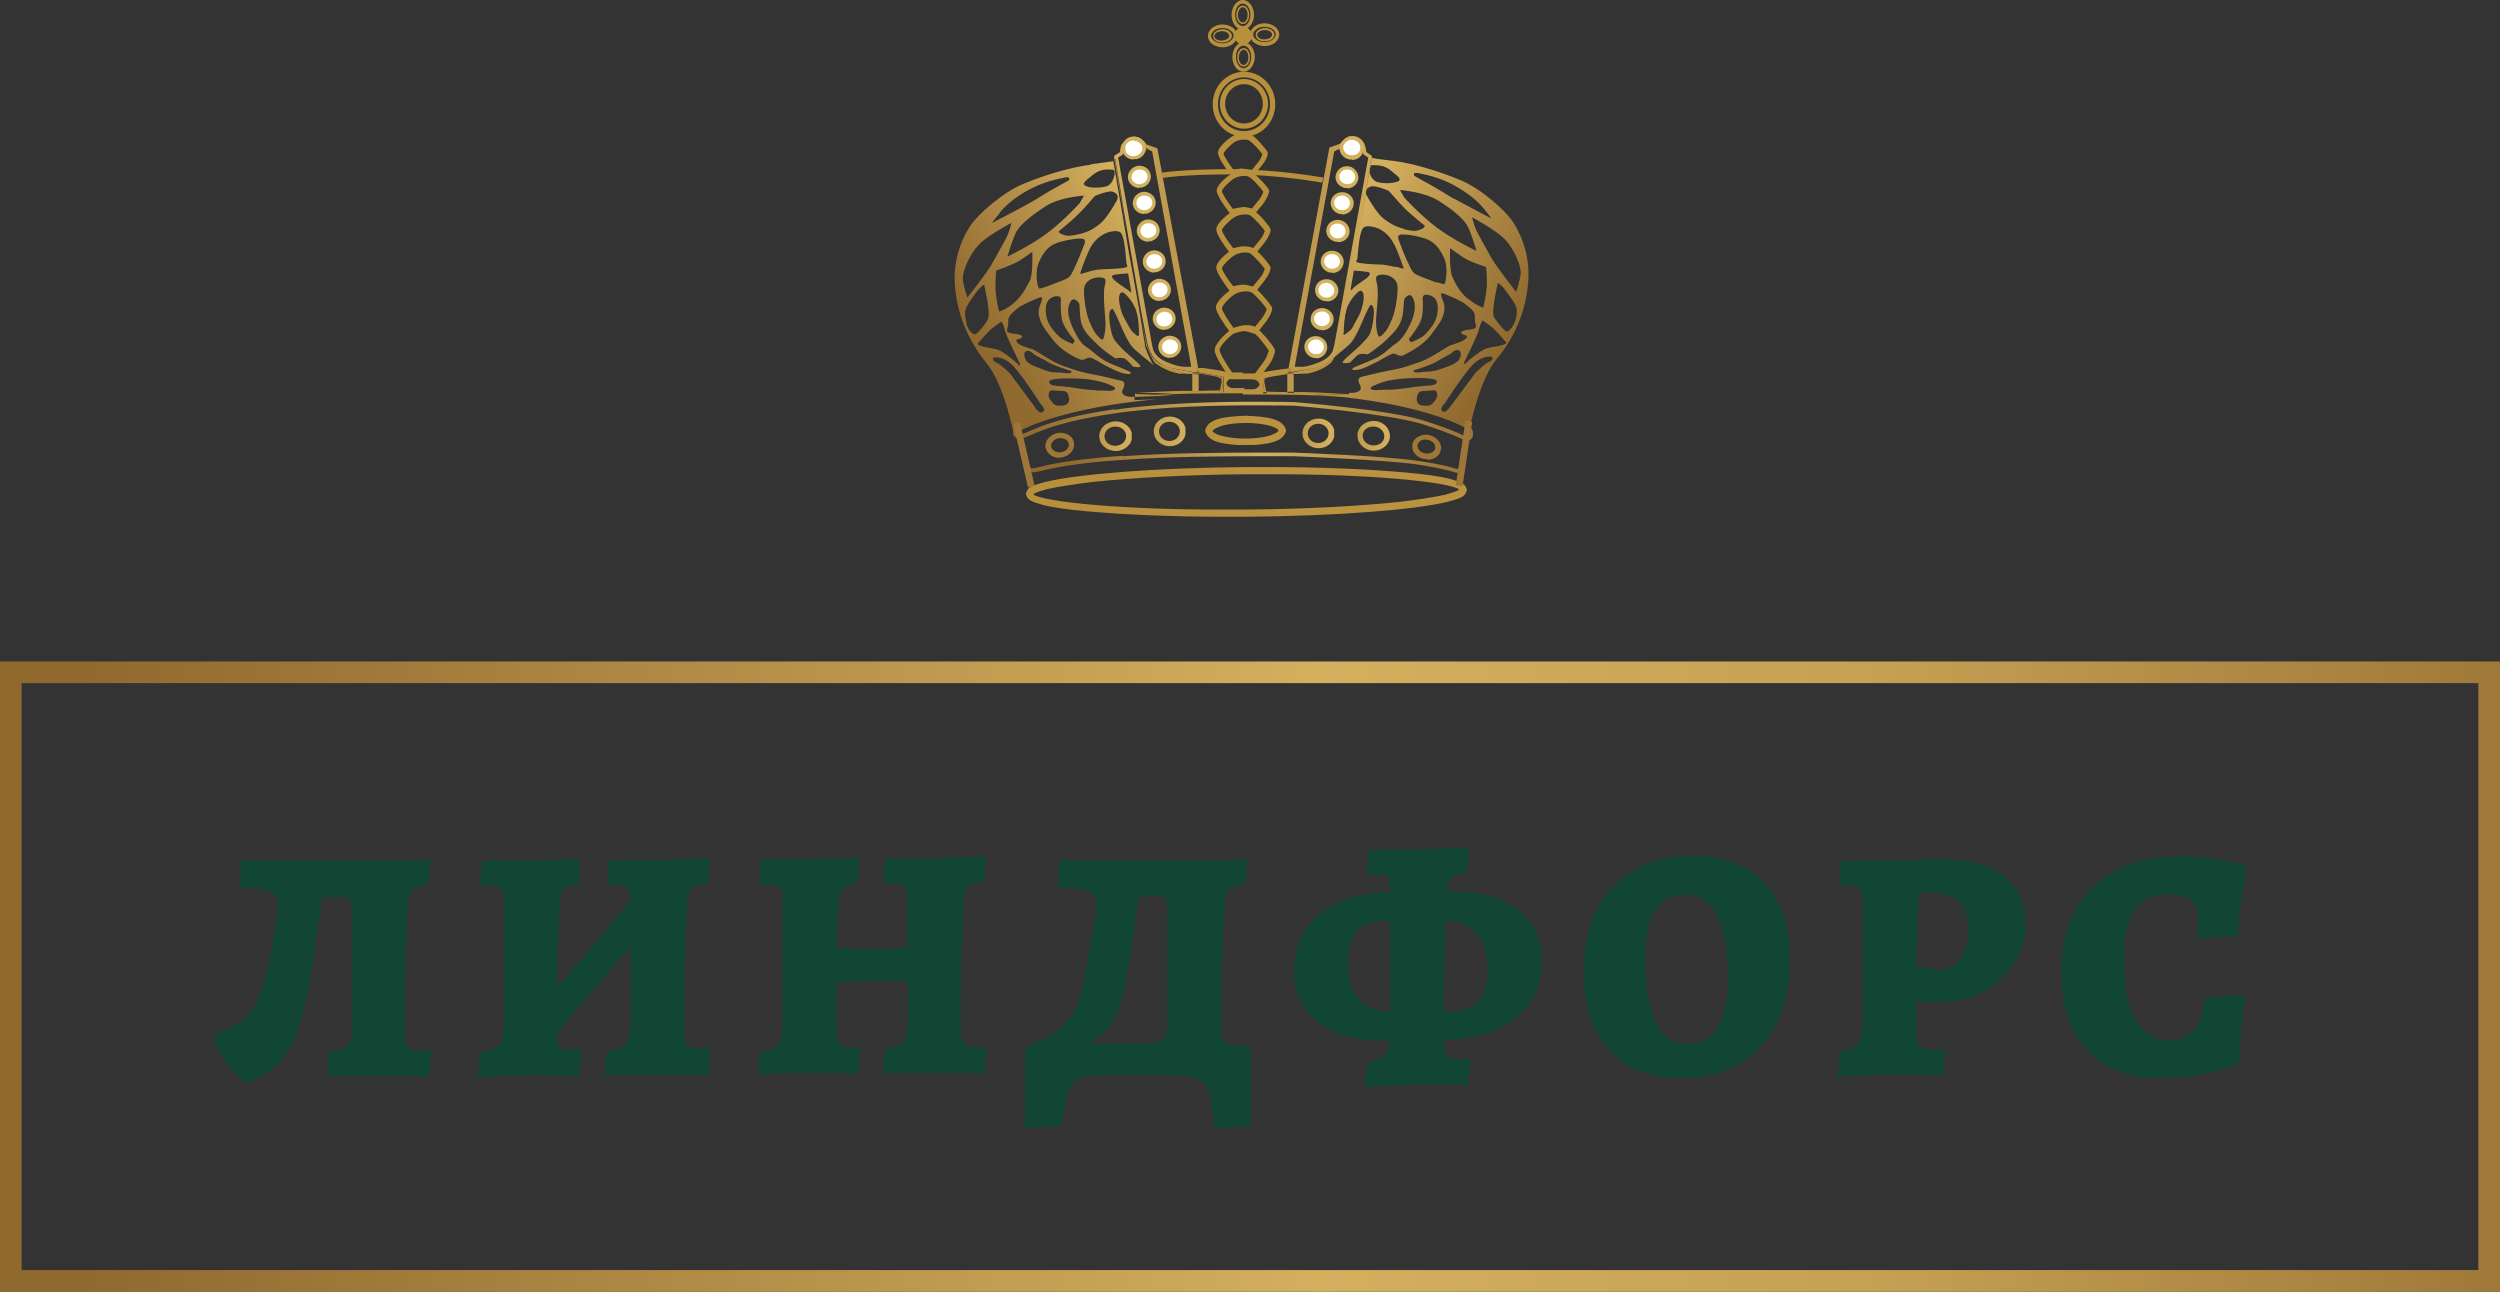 <?xml version="1.0" encoding="UTF-8"?> <svg xmlns="http://www.w3.org/2000/svg" xmlns:xlink="http://www.w3.org/1999/xlink" id="_Слой_2" data-name="Слой 2" viewBox="0 0 62.36 32.22"><rect x="0" y="0" width="62.36" height="32.22" fill="#333333" stroke="none"/><defs><style> .cls-1 { fill: url(#_Безымянный_градиент_7); } .cls-2 { clip-path: url(#clippath-11); } .cls-3 { clip-path: url(#clippath-16); } .cls-4 { fill: #fff; } .cls-5 { fill: url(#_Безымянный_градиент_18-4); } .cls-6 { fill: #124634; } .cls-7 { fill: #d3b25f; } .cls-8 { fill: url(#_Безымянный_градиент_10-2); } .cls-9 { fill: url(#_Безымянный_градиент_18); } .cls-10 { fill: #b88f3a; } .cls-11 { clip-path: url(#clippath-2); } .cls-12 { fill: url(#_Безымянный_градиент_19); } .cls-13 { clip-path: url(#clippath-13); } .cls-14 { fill: url(#_Безымянный_градиент_6); } .cls-15 { fill: url(#_Безымянный_градиент_13); } .cls-16 { clip-path: url(#clippath-15); } .cls-17 { clip-path: url(#clippath-6); } .cls-18 { clip-path: url(#clippath-7); } .cls-19 { clip-path: url(#clippath-1); } .cls-20 { clip-path: url(#clippath-4); } .cls-21 { fill: url(#_Безымянный_градиент_10); } .cls-22 { clip-path: url(#clippath-12); } .cls-23 { fill: url(#_Безымянный_градиент_6-2); } .cls-24 { fill: url(#_Безымянный_градиент_13-2); } .cls-25 { fill: url(#_Безымянный_градиент_14-2); } .cls-26 { fill: url(#_Безымянный_градиент_10-3); } .cls-27 { clip-path: url(#clippath-9); } .cls-28 { clip-path: url(#clippath); } .cls-29 { fill: url(#_Безымянный_градиент_14); } .cls-30 { fill: none; } .cls-31 { clip-path: url(#clippath-3); } .cls-32 { fill: url(#_Безымянный_градиент_18-3); } .cls-33 { clip-path: url(#clippath-8); } .cls-34 { clip-path: url(#clippath-18); } .cls-35 { clip-path: url(#clippath-14); } .cls-36 { clip-path: url(#clippath-17); } .cls-37 { clip-path: url(#clippath-5); } .cls-38 { fill: url(#_Безымянный_градиент_14-3); } .cls-39 { fill: url(#_Безымянный_градиент_7-2); } .cls-40 { fill: #9e7738; } .cls-41 { fill: url(#_Безымянный_градиент_14-4); } .cls-42 { clip-path: url(#clippath-10); } .cls-43 { fill: url(#_Безымянный_градиент_18-2); } .cls-44 { fill: url(#_Безымянный_градиент_10-4); } </style><clipPath id="clippath"><path class="cls-30" d="m26.44,10.12c-.11,0-.13,0-.22-.12-.09-.11-.07-.17-.04-.23.02-.06.14-.02.28-.02s.15.04.15.04c0,0,.02.02.03.04,0,.02.05.12.02.19-.03.07-.1.1-.19.1,0,0-.02,0-.03,0m.88-.39c-.29,0-.53-.07-.79-.09-.26-.02-.34-.02-.36-.11-.01-.09.34-.09.52-.09s.41,0,.67.06c.27.05.44.16.44.16l.02.03s-.01.03-.06.05c-.02,0-.04.01-.07.01-.07,0-.18-.01-.38-.01m-1.49.42c-.08-.11-.56-.75-.61-.82-.05-.07-.21-.2-.26-.24-.05-.04-.12-.06-.14-.08-.02-.02-.04-.04-.04-.06s.01-.04.01-.04c0,0,.26-.07.54.26.28.33.64.9.64.9,0,0,.13.12.07.18-.02.02-.04.03-.06.03-.05,0-.1-.05-.16-.13m.55-.87c-.16,0-.22-.02-.49-.13-.28-.1-.31-.2-.32-.31-.01-.11.12-.13.2-.05.07.08.23.13.39.23.16.1.56.22.57.22,0,0,.01,0,.02.02,0,0,0,.01-.02.03-.03.02,0,0-.07.01-.01,0-.02,0-.04,0-.05,0-.11-.02-.25-.02m-.94-.19s-.11-.1-.11-.1c0,0-.21-.18-.35-.25-.13-.07-.28-.06-.45-.11-.17-.05-.1-.08-.1-.08,0,0,.26-.31.36-.38.1-.07.22-.16.22-.16,0,0,.05.06.09.23.04.16.37.82.37.82,0,0,0,.03,0,.04,0,0,0,.01-.01.01,0,0-.02,0-.03-.01m1.14-.63c-.11-.06-.22-.17-.33-.33-.11-.16-.15-.37-.11-.55.04-.17.19-.22.29-.21.1,0,.07.14.07.14,0,0-.01.24.03.45.05.21.32.52.32.52l-.05.08s-.11-.04-.22-.1m1.77-.15c-.11-.09-.1-.1-.18-.24-.08-.14-.15-.24-.2-.49-.05-.24.02-.34.09-.3.07.04.23.21.31.42.08.21.08.56.08.56,0,0,0,.03,0,.06,0,.02,0,.04-.02.04-.02,0-.04-.01-.09-.06m-4.19-.28c-.06-.21-.05-.32.05-.47.1-.16.24-.35.27-.37.03-.03.1-.1.11-.09.01,0,.02,0,.02.02,0,.01,0,.03,0,.03,0,0,.16.67.08.81-.08.15-.27.37-.32.37s-.16-.07-.22-.28m3.35.39s-.03-.03-.08-.08c-.05-.06-.09-.11-.2-.36-.1-.25-.14-.65-.13-.81.01-.15.17-.29.4-.28.22.01.11.14.1.32-.01.17,0,.36.03.71.03.35-.06.52-.06.52,0,0-.05-.01-.06-.02m.65-1.24s-.24-.16-.3-.22c-.07-.06-.07-.09-.05-.12.02-.03.39-.05.39-.05l.08.47h-.02s-.05-.05-.09-.08m-3.28-.05c0-.23.02-.41.02-.41,0,0,.38-.13.57-.24.19-.12.33-.23.33-.23,0,0,.02.57-.06.72-.08.14-.16.34-.39.55-.24.2-.38.22-.38.22,0,0-.09-.37-.09-.6m1.06-.03s-.09-.35.03-.61c.12-.27.26-.4.42-.46.17-.07.44-.11.56-.12.11,0,.2,0,.15.14s-.18.45-.24.58c-.07.13-.09.23-.22.29-.13.06-.49.19-.49.19,0,0-.15.05-.17.05s-.03-.05-.03-.05m1.05-.33s0-.02,0-.02c0,0,.11-.33.2-.52.09-.2.19-.32.35-.42.16-.1.4-.13.46-.05.06.08.08.22.1.36.02.14.03.35.04.4,0,.05.08.08-.06.11-.15.03-.49.03-.57.04-.08,0-.24.03-.32.06-.09.02-.17.05-.18.05s-.02,0-.02,0m-2.93.16c-.03-.21.17-.65.4-.89.23-.24.81-.54.81-.54,0,0-.04.17-.09.29-.05.12-.24.45-.39.72-.15.27-.62.85-.62.85,0,0-.08-.22-.11-.43m1.35-1.24c.1-.16.36-.38.72-.61.36-.23.95-.26.95-.26l-.11.19s-.39.43-.8.74c-.41.31-1,.59-1,.59,0,0,.14-.49.24-.65m1.19.12c-.06-.02-.1-.04-.13-.06-.03-.02-.02-.04-.02-.04h0s.31-.25.48-.42c.18-.17.38-.42.41-.45.03-.03.36-.15.45-.12s.17.09.11.22c-.07.12-.27.47-.43.59-.16.12-.26.19-.51.25-.13.03-.21.04-.27.04-.04,0-.07,0-.1-.02m-1.61-.56c.19-.23.49-.46.85-.63.36-.18.82-.25.82-.25,0,0,.03,0,.05.01.02,0,.01.06.01.06,0,0-.13.08-.32.18-.19.1-.51.31-.66.39-.15.09-.94.5-.94.5,0,0,0-.03.2-.26m2.17-.65c-.18-.05-.04-.14.13-.28s.32-.15.48-.14c.16,0,.02.28.02.28,0,0-.04.09-.13.13-.05.02-.16.04-.27.04-.08,0-.16,0-.24-.03m.09-.54c-.48.06-1.1.24-1.66.47-.56.23-1.14.78-1.3,1-.16.22-.48.79-.42,1.55.06.76.36,1.4.79,1.93.44.53.68,1.77.68,1.77,0,0,.54-.38,2.08-.67.51-.1,1.02-.16,1.48-.2-.28.01-.55.02-.55.02v-.08s0,0,.03,0c-.03,0-.05,0-.07,0-.33,0-.28-.16-.24-.21.03-.06.05-.17-.04-.19-.1-.02-.43-.11-.76-.17-.33-.06-.48-.13-.72-.21-.24-.08-.64-.37-.75-.41-.11-.04-.31-.08-.38-.17-.07-.08.06-.08.1-.11.05-.03.06-.08-.2-.11-.26-.03-.1-.13-.12-.29-.02-.16.13-.24.22-.33.1-.09.41-.22.54-.27.13-.05.08.04.06.11-.02.07-.1.2-.04.39.06.2.13.27.33.54.2.27.56.45.67.49.1.05.17-.04.25-.04s.32.16.36.18c.04.02.24.13.38.18.13.05.28.07.29.03.02-.04-.25-.13-.53-.25-.28-.13-.42-.3-.56-.39-.15-.09-.24-.24-.35-.47-.11-.23-.16-.45-.1-.6.05-.15.11-.16.2-.09.09.08.04.1.08.43s.26.48.4.63c.14.15.46.37.48.37.02,0,.12-.03.21,0,.09.03.21.21.24.21s.13.02.16,0c.03-.02-.05-.09-.17-.2-.13-.11-.28-.24-.38-.36-.1-.11-.16-.17-.21-.55-.05-.38.08-.33.08-.33,0,0,.08.13.18.37.1.24.21.47.31.58.1.11.44.38.53.45-.1-.13-.21-.44-.21-.44l-.14-.87c-.07-.39-.14-.78-.17-.95-.02-.12-.1-.51-.17-.96l-.32-1.87s-.19.03-.57.08"></path></clipPath><linearGradient id="_Безымянный_градиент_6" data-name="Безымянный градиент 6" x1="-33.27" y1="-4.73" x2="-33.23" y2="-4.73" gradientTransform="translate(4129.41 590.54) scale(123.39)" gradientUnits="userSpaceOnUse"><stop offset="0" stop-color="#90692f"></stop><stop offset="1" stop-color="#d3af5e"></stop></linearGradient><clipPath id="clippath-1"><path class="cls-30" d="m29.57,9.15c-.11,0-.23-.02-.47-.12-.24-.1-.29-.23-.31-.25-.02-.02-.06-.21-.06-.21l-.84-4.64s.13-.07.13-.1c0-.03,0-.09.01-.15,0-.01,0-.03.01-.05.03-.09.1-.16.2-.18.12-.03.24.03.29.14.04.05.07.11.07.11l.14.08.97,5.34v.03s0,0-.05,0c-.02,0-.05,0-.09,0m-1.58-5.57c-.06.11-.05.21-.05.21l-.15.1v.07s.03,0,.03,0c0,0,.17,1.04.31,1.87l.33,1.91c.08.41.15.8.18.9.06.18.17.47.62.55.14.03.32.06.5.09h0s.07,0,.07,0l.02-.09h.04s-1.02-5.49-1.02-5.49l-.28-.1s-.09-.17-.26-.19c-.01,0-.03,0-.04,0-.15,0-.24.09-.3.19"></path></clipPath><linearGradient id="_Безымянный_градиент_7" data-name="Безымянный градиент 7" x1="-8.64" y1="-24.81" x2="-8.59" y2="-24.81" gradientTransform="translate(-373.12 -1151.57) rotate(-180) scale(46.66)" gradientUnits="userSpaceOnUse"><stop offset="0" stop-color="#be984c"></stop><stop offset=".37" stop-color="#be984c"></stop><stop offset="1" stop-color="#d3af5e"></stop></linearGradient><clipPath id="clippath-2"><path class="cls-30" d="m28.44,7.74l.15.87s.12.31.22.44c.08.07.8.27.8.27,0,0,.06,0,.13,0v-.04c-.18-.03-.36-.06-.5-.09-.45-.08-.56-.37-.62-.55-.03-.09-.11-.49-.18-.9Z"></path></clipPath><linearGradient id="_Безымянный_градиент_10" data-name="Безымянный градиент 10" x1="-51.7" y1="19.11" x2="-51.66" y2="19.11" gradientTransform="translate(1523.01 -543.95) scale(28.91)" gradientUnits="userSpaceOnUse"><stop offset="0" stop-color="#be984c"></stop><stop offset="1" stop-color="#bf994e"></stop></linearGradient><clipPath id="clippath-3"><path class="cls-30" d="m29.9,9.27h0v.02h0s0,0,0,0h0c.33.06.62.11.62.11v.38s-.04,0-.1,0c0-.01,0-.03.01-.05-.02,0-.04.01-.06.01-.03,0-.24,0-.47.01v.02h-.16v-.02c-.08,0-.17,0-.24,0-.31,0-.98.04-1.15.05.24,0,.65.01.92.02-.13,0-.26.02-.4.03.17,0,.34-.02.45-.02.28-.02,1.7-.02,1.7-.02l.02-.13s-.16,0-.27,0-.15-.05-.17-.09c-.03-.04.03-.12.1-.15.07-.03.3-.02.3-.02v-.13s-.22,0-.31,0-.08-.01-.22-.04c-.14-.03-.6-.09-.6-.09h0s.02.08.02.08Z"></path></clipPath><linearGradient id="_Безымянный_градиент_14" data-name="Безымянный градиент 14" x1="-38.14" y1="5.06" x2="-38.09" y2="5.06" gradientTransform="translate(2309.87 -292.97) scale(59.83)" gradientUnits="userSpaceOnUse"><stop offset="0" stop-color="#b88f3a"></stop><stop offset="0" stop-color="#b88f3a"></stop><stop offset=".62" stop-color="#ba9240"></stop><stop offset="1" stop-color="#ba9240"></stop></linearGradient><clipPath id="clippath-4"><path class="cls-30" d="m29.83,9.33s-.04,0-.09,0v.44c.05,0,.11,0,.16,0v-.43s-.05,0-.06,0h0Z"></path></clipPath><linearGradient id="_Безымянный_градиент_10-2" data-name="Безымянный градиент 10" x1="-250.49" y1="206.07" x2="-250.44" y2="206.07" gradientTransform="translate(903.34 -709.15) scale(3.49)" xlink:href="#_Безымянный_градиент_10"></linearGradient><clipPath id="clippath-5"><path class="cls-30" d="m35.35,10.02c-.03-.07.01-.18.02-.19,0-.02.03-.04.03-.04,0,0,0-.04.15-.04s.26-.04.28.02c.02.06.05.11-.04.23-.09.11-.11.12-.22.12-.01,0-.02,0-.03,0-.1,0-.17-.03-.19-.1m-1.1-.29s-.08-.02-.06-.05l.02-.03s.17-.1.44-.16c.27-.05.5-.06.67-.06s.53,0,.52.09c-.01.09-.1.09-.36.11-.26.02-.49.08-.79.09-.2,0-.31.01-.38.01-.03,0-.05,0-.07-.01m1.73.52c-.06-.06.07-.18.07-.18,0,0,.36-.57.64-.9.28-.33.54-.26.54-.26,0,0,.01.02.01.04s-.01.04-.04.06c-.02.02-.09.04-.14.08-.05.04-.21.18-.26.24-.05.07-.53.71-.61.82-.06.08-.11.13-.16.13-.02,0-.04,0-.06-.03m-.61-.95c-.06-.01-.04,0-.07-.01-.03-.02-.03-.02-.02-.03,0,0,.02-.02.02-.02.02,0,.41-.12.57-.22.16-.1.32-.16.39-.23.07-.08.21-.06.2.05-.01.11-.04.21-.32.31-.28.1-.33.12-.49.13-.13,0-.2.02-.25.02-.01,0-.02,0-.04,0m1.18-.21s0-.04,0-.04c0,0,.33-.65.37-.82.04-.16.09-.23.09-.23,0,0,.13.09.22.16.1.07.36.38.36.38,0,0,.07.03-.1.08-.17.05-.31.04-.45.11-.13.07-.35.25-.35.25,0,0-.09.08-.11.1-.01,0-.02.01-.03.01,0,0-.01,0-.01-.01m-1.37-.61s.27-.32.32-.52c.05-.21.03-.45.03-.45,0,0-.03-.13.07-.14.1,0,.25.04.29.21.04.17,0,.38-.11.55-.11.16-.22.28-.33.33-.11.06-.22.1-.22.1l-.05-.08Zm-1.62-.16s0-.06,0-.06c0,0,0-.34.08-.56.08-.21.24-.38.31-.42.07-.04.14.06.09.3-.05.24-.12.35-.2.49-.08.14-.06.15-.18.24-.05.04-.08.06-.09.06-.02,0-.02-.02-.02-.04m3.76-.39c-.08-.14.08-.81.08-.81,0,0,0-.01,0-.03,0-.01,0,0,.02-.02.01,0,.08.07.11.09.03.03.17.22.27.37.1.16.11.26.05.47-.07.21-.18.28-.22.28s-.23-.22-.32-.37m-2.93-.02c.03-.35.05-.54.03-.71-.01-.17-.12-.3.1-.32.22-.01.38.12.4.28.01.15-.03.56-.13.81-.1.25-.15.31-.2.36-.05.06-.07.07-.08.08-.02,0-.06.02-.06.02,0,0-.09-.17-.06-.52m-.64-.66l.08-.47s.37.02.39.05c.02.03.01.06-.05.12-.07.06-.26.18-.3.22-.05.03-.09.09-.09.09h-.02Zm2.93.24c-.24-.2-.32-.41-.39-.55-.08-.14-.06-.72-.06-.72,0,0,.15.11.33.23s.57.24.57.24c0,0,.02.19.02.41s-.09.6-.09.6c0,0-.14-.02-.38-.22m-.78-.4s-.36-.13-.49-.19c-.13-.06-.16-.17-.22-.29-.07-.13-.19-.44-.24-.58-.05-.14.03-.15.15-.14.11,0,.39.05.56.12.17.07.3.2.42.46.12.27.03.61.03.61,0,0-.01.05-.03.05s-.17-.05-.17-.05m-1.04-.38c-.09-.02-.24-.05-.32-.06-.08,0-.42-.01-.57-.04-.15-.03-.07-.06-.06-.11,0-.05.02-.26.04-.4.02-.14.04-.28.1-.36.06-.08.29-.05.46.05.16.1.26.23.35.42.09.2.2.52.2.52,0,0,0,.01,0,.02s0,0-.02,0-.09-.03-.18-.05m2.39-.22c-.15-.27-.34-.6-.39-.72-.05-.12-.09-.29-.09-.29,0,0,.58.31.81.54.23.24.43.68.4.89-.03.21-.11.43-.11.43,0,0-.47-.59-.62-.85m-1.37-.76c-.41-.31-.8-.74-.8-.74l-.11-.19s.59.04.95.26.62.45.72.61c.1.16.24.65.24.65,0,0-.59-.28-1-.59m-.8.04c-.24-.06-.34-.13-.51-.25-.16-.12-.37-.47-.43-.59-.07-.12.02-.19.11-.22.09-.03.42.09.45.12.03.03.24.28.41.45.18.17.48.41.48.41h0s0,.02-.02.05c-.03.02-.07.04-.13.06-.03.01-.06.02-.1.02-.05,0-.13-.01-.27-.04m1.23-.77c-.15-.09-.47-.29-.66-.39-.19-.1-.32-.18-.32-.18,0,0,0-.05.01-.06.02,0,.05-.01.05-.01,0,0,.46.07.82.25.36.18.66.4.85.63.19.23.2.26.2.26,0,0-.78-.41-.94-.5m-1.93-.42c-.09-.04-.13-.13-.13-.13,0,0-.14-.27.02-.28.16,0,.31,0,.48.14.17.14.31.23.13.28-.07.02-.16.03-.24.03-.11,0-.22-.02-.27-.04m-.47,1.26c-.07.45-.15.84-.17.96-.03.17-.1.56-.17.95l-.14.87s-.11.31-.21.44c.08-.07.43-.34.53-.45.1-.11.21-.34.31-.58.1-.24.18-.37.18-.37,0,0,.13-.05.08.33-.05.38-.11.44-.21.55-.1.11-.25.25-.38.36-.13.11-.2.18-.17.2.03.02.13,0,.16,0s.16-.18.24-.21c.09-.03.19,0,.21,0,.02,0,.34-.23.48-.37.14-.15.35-.3.4-.63.05-.33,0-.35.08-.43.09-.08.15-.07.2.09.05.15.01.38-.1.6-.11.23-.21.37-.35.47-.15.09-.28.27-.56.39-.28.13-.55.21-.53.25.02.04.16.02.29-.03.13-.05.34-.16.38-.18.04-.02.29-.18.36-.18s.15.09.25.04c.1-.05.47-.23.67-.49.2-.27.27-.34.33-.54.06-.2-.02-.33-.04-.39-.02-.07-.07-.16.06-.11.13.05.44.18.54.27.1.09.24.16.22.33-.02.16.13.26-.12.29-.26.03-.24.08-.2.11.05.03.17.03.1.11-.07.08-.26.13-.38.17-.11.04-.51.33-.75.41-.24.08-.39.15-.72.21-.33.06-.67.15-.76.17-.1.02-.08.13-.04.19.03.06.09.21-.24.21-.02,0-.05,0-.07,0,.02,0,.04,0,.04,0v.08s-.28-.01-.56-.02c.46.04.97.11,1.48.2,1.54.29,2.08.67,2.08.67,0,0,.24-1.24.68-1.77.44-.53.73-1.17.79-1.93.06-.76-.26-1.33-.42-1.55-.16-.22-.73-.77-1.3-1-.56-.23-1.18-.41-1.66-.47-.38-.04-.52-.07-.57-.08l-.32,1.87Z"></path></clipPath><linearGradient id="_Безымянный_градиент_6-2" data-name="Безымянный градиент 6" x1="-21.88" y1="1.85" x2="-21.84" y2="1.85" gradientTransform="translate(263.85 -2690.17) rotate(-90) scale(123.39 -123.39)" xlink:href="#_Безымянный_градиент_6"></linearGradient><clipPath id="clippath-6"><path class="cls-30" d="m32.3,9.15v-.03s.98-5.34.98-5.34l.14-.08s.04-.06.07-.11c.05-.1.17-.16.29-.14.1.02.17.09.2.18,0,.02.01.03.01.05,0,.05.02.11.01.15,0,.03.13.1.13.1l-.84,4.64s-.04.19-.06.21c-.02.02-.07.15-.31.25-.24.1-.36.12-.47.12-.04,0-.06,0-.09,0-.04,0-.06,0-.06,0m1.4-5.76c-.17.02-.26.19-.26.19l-.28.1-1.02,5.51h.04s.02.08.02.08h.07c.18-.03.36-.06.5-.08.45-.08.56-.37.62-.55.03-.09.11-.49.18-.9l.33-1.91c.13-.83.31-1.87.31-1.87,0,0,0,0,.01,0v-.07s-.14-.1-.14-.1c0,0,0-.1-.05-.21-.05-.1-.15-.19-.3-.19-.01,0-.02,0-.04,0"></path></clipPath><linearGradient id="_Безымянный_градиент_7-2" data-name="Безымянный градиент 7" x1="-43.42" y1="-24.81" x2="-43.37" y2="-24.81" gradientTransform="translate(2058.06 -1151.54) scale(46.66 -46.66)" xlink:href="#_Безымянный_градиент_7"></linearGradient><clipPath id="clippath-7"><path class="cls-30" d="m33.39,8.64c-.06.18-.17.47-.62.55-.14.03-.32.06-.5.09v.04c.07,0,.13,0,.13,0,0,0,.71-.2.8-.27.1-.13.22-.44.22-.44l.15-.87c-.08.41-.15.8-.18.9"></path></clipPath><linearGradient id="_Безымянный_градиент_10-3" data-name="Безымянный градиент 10" x1="4.44" y1="19.11" x2="4.49" y2="19.11" gradientTransform="translate(161.93 -543.89) rotate(-180) scale(28.91 -28.91)" xlink:href="#_Безымянный_градиент_10"></linearGradient><clipPath id="clippath-8"><path class="cls-30" d="m32.13,9.19s-.46.06-.6.09c-.14.03-.13.04-.22.04s-.32,0-.32,0l.02.13s.23,0,.3.02c.07.03.13.11.1.15-.03.04-.07.09-.17.09s-.26,0-.26,0l.02.13s1.42,0,1.7.02c.11,0,.28.01.45.02-.14-.01-.27-.02-.4-.03.27,0,.69-.01.92-.02-.17,0-.84-.05-1.15-.05-.08,0-.16,0-.24,0v.02h-.16v-.02c-.24,0-.44-.01-.47-.01-.02,0-.04,0-.06-.01,0,.02,0,.03.01.05-.06,0-.09,0-.09,0v-.38s.28-.05.61-.1h0s0,0,0,0h0v-.03h0l.02-.08h0Z"></path></clipPath><linearGradient id="_Безымянный_градиент_14-2" data-name="Безымянный градиент 14" x1="-10.99" y1="5.07" x2="-10.95" y2="5.07" gradientTransform="translate(-623.49 -293.48) rotate(-180) scale(59.77 -59.77)" xlink:href="#_Безымянный_градиент_14"></linearGradient><clipPath id="clippath-9"><path class="cls-30" d="m32.11,9.33v.43c.05,0,.1,0,.16,0v-.44c-.05,0-.09,0-.09,0h0s-.04,0-.06,0"></path></clipPath><linearGradient id="_Безымянный_градиент_10-4" data-name="Безымянный градиент 10" x1="214.74" y1="205.96" x2="214.78" y2="205.96" gradientTransform="translate(781.55 -709.1) rotate(-180) scale(3.49 -3.49)" xlink:href="#_Безымянный_градиент_10"></linearGradient><clipPath id="clippath-10"><path class="cls-30" d="m25.58,12.33h0s0,0,0,0h0Zm.24-.03c.06-.03.16-.06.3-.1.27-.06.66-.12,1.15-.18.97-.1,2.32-.18,3.81-.19.19,0,.39,0,.58,0,2.47-.01,4.5.19,4.74.38-.01,0-.03.02-.05.03-.06.03-.16.06-.3.1-.27.06-.66.12-1.15.18-.97.1-2.32.18-3.81.19-.19,0-.39,0-.58,0-2.47.01-4.5-.19-4.74-.38.01,0,.03-.02.05-.03m5.26-.65c-2.25.02-4.16.17-5,.37-.27.08-.45.1-.49.3h0c.04.19.2.2.44.28.25.06.6.11,1.04.15.87.08,2.09.14,3.45.14.19,0,.38,0,.58,0,2.25-.02,4.16-.17,5-.37.27-.08.45-.1.49-.3h0c-.04-.19-.2-.2-.44-.28-.25-.06-.6-.11-1.04-.15-.87-.08-2.09-.14-3.45-.14-.19,0-.38,0-.58,0"></path></clipPath><linearGradient id="_Безымянный_градиент_14-3" data-name="Безымянный градиент 14" x1="-28.37" y1="-4.63" x2="-28.33" y2="-4.63" gradientTransform="translate(6998.72 1151.29) scale(245.77)" xlink:href="#_Безымянный_градиент_14"></linearGradient><clipPath id="clippath-11"><path class="cls-30" d="m27.79,10.21c-1.84.27-2.2.64-2.36.63,0,0,0,0-.01,0-.06-.01-.06-.02-.06-.05,0-.04.04-.11.04-.11l-.07-.05s-.06.08-.06.17c0,.06.05.13.14.14,0,0,.02,0,.03,0,.23,0,.52-.36,2.37-.63,1.16-.17,2.57-.2,3.49-.2.57,0,.95.01.98.01.04,0,2.38.2,3.2.46.84.27,1.04.4,1.09.42,0,0,.01,0,.02,0,.06,0,.15-.06.16-.17,0,0,0,0,0-.01h0c-.01-.1-.07-.17-.08-.18h0s-.09-.11-.09-.11l-.07.06.09.11h0s.06.07.06.13h0s0,0,0,0c0,.03-.06.07-.07.08-.03-.02-.29-.17-1.08-.42-.85-.27-3.22-.46-3.22-.46h0s0,0,0,0c0,0-.39-.01-.98-.01-.92,0-2.33.03-3.5.2"></path></clipPath><linearGradient id="_Безымянный_градиент_13" data-name="Безымянный градиент 13" x1="-28.2" y1="-4.56" x2="-28.16" y2="-4.56" gradientTransform="translate(7249.72 1182.53) rotate(.02) scale(256.18)" gradientUnits="userSpaceOnUse"><stop offset="0" stop-color="#90692f"></stop><stop offset=".52" stop-color="#d3af5e"></stop><stop offset="1" stop-color="#9e7738"></stop></linearGradient><clipPath id="clippath-12"><path class="cls-30" d="m28,11.37c-1.76.12-2.08.31-2.24.31,0,0,0,0-.01,0-.13,0-.13-.11-.13-.14h0s-.09,0-.09,0h0s.02.22.22.24c0,0,.01,0,.02,0,.21,0,.49-.19,2.25-.31,1.11-.08,2.45-.09,3.33-.09.54,0,.91,0,.92,0,.04,0,2.26.09,3.04.2.8.12.97.21,1.02.21,0,0,.01,0,.01,0,.05,0,.12-.02.16-.09.03-.07.07-.19.07-.19l-.09-.03s-.04.12-.06.18c0,0-.01,0-.03.02-.02,0-.04.02-.05.02h0,0s0,0,0,0c-.01,0-.23-.1-1.02-.21-.8-.12-3.05-.2-3.05-.2h0s-.37,0-.92,0c-.88,0-2.22.01-3.34.09"></path></clipPath><linearGradient id="_Безымянный_градиент_13-2" data-name="Безымянный градиент 13" x1="-28.33" y1="-4.54" x2="-28.29" y2="-4.54" gradientTransform="translate(7004.38 1130.31) scale(246.31)" xlink:href="#_Безымянный_градиент_13"></linearGradient><clipPath id="clippath-13"><path class="cls-30" d="m31.86,10.7s.04.04.03.04c0,0,0,.01-.03.04-.03.02-.09.05-.17.08-.15.05-.38.08-.62.08-.37,0-.69-.07-.79-.15-.04-.03-.04-.04-.03-.04,0,0,0-.01.03-.04.03-.02.09-.05.17-.08.15-.05.38-.08.62-.08.37,0,.69.07.79.15m-1.8.04c.06.3.49.35,1.01.37.52-.02.95-.07,1.01-.37-.06-.3-.49-.35-1.01-.37-.52.02-.95.07-1.01.37"></path></clipPath><linearGradient id="_Безымянный_градиент_14-4" data-name="Безымянный градиент 14" x1="-42.96" y1="8.47" x2="-42.91" y2="8.47" gradientTransform="translate(1978.18 -373.25) scale(45.35)" xlink:href="#_Безымянный_градиент_14"></linearGradient><clipPath id="clippath-14"><path class="cls-30" d="m32.62,10.81c0-.13.11-.24.26-.24.15,0,.26.11.26.24,0,.13-.11.24-.26.24-.15,0-.26-.11-.26-.24m-.13,0c0,.21.18.37.4.37.22,0,.4-.16.4-.37,0-.21-.18-.37-.4-.37-.22,0-.4.16-.4.37"></path></clipPath><linearGradient id="_Безымянный_градиент_18" data-name="Безымянный градиент 18" x1="-70.71" y1="31.11" x2="-70.67" y2="31.11" gradientTransform="translate(1350.42 -569.02) scale(18.64)" gradientUnits="userSpaceOnUse"><stop offset="0" stop-color="#bf994e"></stop><stop offset="1" stop-color="#d3af5e"></stop></linearGradient><clipPath id="clippath-15"><path class="cls-30" d="m28.91,10.76c0-.13.11-.24.26-.24.15,0,.26.11.26.24,0,.13-.11.24-.26.24-.15,0-.26-.11-.26-.24m-.13,0c0,.21.18.37.4.37.22,0,.4-.16.4-.37,0-.21-.18-.37-.4-.37-.22,0-.4.16-.4.37"></path></clipPath><linearGradient id="_Безымянный_градиент_18-2" data-name="Безымянный градиент 18" x1="-66.49" y1="31.17" x2="-66.44" y2="31.17" gradientTransform="translate(1267.95 -570.13) scale(18.64)" xlink:href="#_Безымянный_градиент_18"></linearGradient><clipPath id="clippath-16"><path class="cls-30" d="m27.55,10.88c0-.13.12-.24.27-.24.16,0,.27.11.27.24,0,.13-.12.24-.27.24-.16,0-.27-.11-.27-.24m-.13,0c0,.21.19.37.41.37.22,0,.41-.16.41-.37,0-.21-.19-.37-.41-.37-.22,0-.41.16-.41.37"></path></clipPath><linearGradient id="_Безымянный_градиент_18-3" data-name="Безымянный градиент 18" x1="-63.87" y1="30" x2="-63.83" y2="30" gradientTransform="translate(1250.52 -563.64) scale(19.15)" xlink:href="#_Безымянный_градиент_18"></linearGradient><clipPath id="clippath-17"><path class="cls-30" d="m34.24,11.11c-.15-.01-.25-.13-.25-.24,0,0,0-.01,0-.02.01-.12.12-.21.26-.21,0,0,.02,0,.03,0,.15.01.25.13.25.24,0,0,0,.01,0,.02-.01.12-.12.21-.26.21-.01,0-.02,0-.03,0m-.38-.28s0,.02,0,.03c0,.2.16.36.37.38.01,0,.03,0,.04,0,.2,0,.38-.14.4-.33h-.07s.07,0,.07,0c0-.01,0-.02,0-.03,0-.2-.16-.36-.37-.38-.01,0-.03,0-.04,0h0c-.2,0-.38.14-.4.33"></path></clipPath><linearGradient id="_Безымянный_градиент_18-4" data-name="Безымянный градиент 18" x1="-67.21" y1="34.27" x2="-67.17" y2="34.27" gradientTransform="translate(690.41 1297.46) rotate(90) scale(19.15)" xlink:href="#_Безымянный_градиент_18"></linearGradient><clipPath id="clippath-18"><path class="cls-30" d="m.54,17.04h61.28v14.64H.54v-14.64Zm-.54-.54v15.72h62.09v-.27.27h.27v-15.72H0Z"></path></clipPath><linearGradient id="_Безымянный_градиент_19" data-name="Безымянный градиент 19" x1="-25.62" y1="-7.08" x2="-25.58" y2="-7.08" gradientTransform="translate(35536.4 9848.15) scale(1386.8)" gradientUnits="userSpaceOnUse"><stop offset="0" stop-color="#90692f"></stop><stop offset=".47" stop-color="#d3af5e"></stop><stop offset=".68" stop-color="#c6a154"></stop><stop offset="1" stop-color="#946c31"></stop></linearGradient></defs><g id="_Слой_1-2" data-name="Слой 1"><g><g class="cls-28"><rect class="cls-14" x="22.43" y="3.14" width="7.8" height="8.43" transform="translate(-.15 14.15) rotate(-30)"></rect></g><g><path class="cls-10" d="m30.49,9.68s-.03-.27-.03-.27c0,0-.12-.02-.23-.04.1.02.19.05.22.07.04.03,0,.2-.02.3.03-.01.05-.03.06-.05"></path><path class="cls-10" d="m29.38,9.32c.09,0,.26,0,.36,0v-.02c-.07,0-.13,0-.13,0,0,0-.71-.2-.8-.27.1.13.43.27.57.28"></path></g><g class="cls-19"><rect class="cls-1" x="27.78" y="3.39" width="2.1" height="5.89"></rect></g><path class="cls-10" d="m27.81,3.95s0,0-.02,0l.32,1.87c-.13-.83-.3-1.87-.3-1.87"></path><g class="cls-11"><rect class="cls-21" x="28.44" y="7.74" width="1.3" height="1.58"></rect></g><g><path class="cls-4" d="m28.47,4.64c.13-.03.22-.15.19-.27s-.15-.2-.28-.17c-.13.03-.22.15-.19.27.03.12.15.2.28.17"></path><path class="cls-7" d="m28.42,4.69c-.13,0-.25-.09-.28-.22-.03-.15.07-.29.22-.33.16-.03.31.06.34.21.02.07,0,.15-.04.21-.04.06-.11.1-.18.12h0s-.04,0-.06,0Zm.01-.46s-.03,0-.04,0c-.11.02-.18.12-.16.22.02.1.12.16.23.14.05-.01.1-.04.13-.08.03-.04.04-.09.03-.14-.02-.09-.1-.14-.19-.14Z"></path><path class="cls-4" d="m28.03,3.74c.03.13.16.22.3.19.14-.03.23-.16.2-.29,0-.02,0-.03-.02-.05-.01-.02-.03-.03-.04-.05-.05-.04-.09-.08-.15-.09-.06,0-.13,0-.19.04-.05.03-.08.08-.1.13-.01.04-.01.08,0,.12"></path><path class="cls-7" d="m28.28,3.98c-.14,0-.26-.09-.29-.23,0-.05,0-.09,0-.14.03-.06.07-.12.12-.15.07-.05.14-.06.22-.05.08.01.13.05.18.1.01.01.03.03.05.05h0s.02.05.02.07c.02.07,0,.15-.04.21-.04.07-.12.12-.2.13-.02,0-.04,0-.07,0Zm0-.48s-.09.01-.13.04c-.03.02-.06.06-.08.11,0,.03,0,.06,0,.09h0c.02.11.14.18.25.15.06-.01.11-.05.14-.09.03-.04.04-.09.03-.14,0-.01,0-.02-.01-.03-.01-.02-.02-.03-.03-.04-.04-.04-.08-.07-.13-.07-.01,0-.02,0-.03,0Z"></path><path class="cls-4" d="m28.14,3.5c.06-.04.13-.05.19-.04.06,0,.11.04.15.09.01.01.03.03.04.05-.05-.1-.17-.16-.29-.14-.1.02-.17.09-.2.18.02-.05.05-.1.1-.13"></path><path class="cls-7" d="m28.62,3.75l-.12-.15s-.03-.03-.04-.04c-.04-.04-.08-.07-.14-.08-.06,0-.12,0-.18.04h0s-.07.07-.09.12h-.04c.03-.11.11-.19.21-.21.13-.03.26.04.31.15l.08.18Z"></path><path class="cls-4" d="m28.59,5.29c.13-.03.22-.15.19-.27s-.15-.2-.28-.17c-.13.03-.22.15-.19.27.03.12.15.2.28.17"></path><path class="cls-7" d="m28.54,5.34c-.13,0-.25-.09-.28-.22-.03-.15.07-.29.22-.33.15-.03.31.06.34.21.02.07,0,.15-.04.21-.04.06-.11.1-.18.12h0s-.04,0-.06,0Zm.01-.46s-.03,0-.04,0c-.11.02-.18.12-.16.22.02.1.12.16.23.14.05-.01.1-.04.13-.08.03-.04.04-.09.03-.14-.02-.09-.1-.14-.19-.14Z"></path><path class="cls-4" d="m28.69,5.98c.13-.03.22-.15.19-.27-.03-.12-.15-.2-.28-.17-.13.03-.22.15-.19.27.03.12.15.2.28.17"></path><path class="cls-7" d="m28.64,6.03c-.13,0-.25-.09-.28-.22-.03-.15.07-.29.22-.33.16-.03.31.06.34.21.02.07,0,.15-.04.21-.04.06-.11.1-.18.12h0s-.04,0-.06,0Zm.01-.46s-.03,0-.04,0c-.11.02-.18.12-.16.22.02.1.12.16.23.14.05-.01.1-.04.13-.08.03-.04.04-.09.03-.14-.02-.09-.1-.14-.19-.14Z"></path><path class="cls-4" d="m28.84,6.75c.13-.03.22-.15.19-.27s-.15-.2-.28-.17c-.13.03-.22.15-.19.27.03.12.15.2.28.17"></path><path class="cls-7" d="m28.79,6.8c-.13,0-.25-.09-.28-.22-.03-.15.07-.29.22-.33.15-.03.31.06.34.21.02.07,0,.15-.04.21-.04.06-.11.1-.18.12h0s-.04,0-.06,0Zm.01-.46s-.03,0-.04,0c-.11.02-.18.12-.16.22.02.1.12.16.23.14h0c.05-.01.1-.04.13-.08.03-.04.04-.09.03-.14-.02-.09-.1-.14-.19-.14Z"></path><path class="cls-4" d="m28.97,7.46c.13-.03.22-.15.19-.27s-.15-.2-.28-.17c-.13.03-.22.15-.19.27.03.12.15.2.28.17"></path><path class="cls-7" d="m28.92,7.51c-.13,0-.25-.09-.28-.22-.03-.15.07-.29.22-.33.15-.03.31.06.34.21.02.07,0,.15-.04.21-.04.06-.11.1-.18.12h0s-.04,0-.06,0Zm.01-.46s-.03,0-.04,0c-.11.02-.18.12-.16.22.02.1.12.16.23.14.05-.01.1-.04.13-.08.03-.04.04-.09.03-.14-.02-.09-.1-.14-.19-.14Z"></path><path class="cls-4" d="m28.99,7.73c-.13.03-.22.15-.19.27s.15.2.28.17c.13-.03.22-.15.19-.27-.03-.12-.15-.2-.28-.17"></path><path class="cls-7" d="m29.04,8.23c-.13,0-.25-.09-.28-.22-.02-.07,0-.15.04-.21.04-.06.11-.1.18-.12h0c.15-.03.31.06.34.21.03.15-.07.29-.22.33-.02,0-.04,0-.06,0Zm-.03-.45c-.05.01-.1.04-.13.08-.03.04-.04.09-.03.14.02.1.12.16.23.14.11-.02.18-.12.16-.22-.02-.1-.12-.16-.23-.14h0Z"></path><path class="cls-4" d="m29.14,8.43c-.13.03-.22.15-.19.27s.15.2.28.17c.13-.03.22-.15.19-.27-.03-.12-.15-.2-.28-.17"></path><path class="cls-7" d="m29.18,8.93c-.13,0-.25-.09-.28-.22-.02-.07,0-.15.04-.21.04-.06.11-.1.18-.12.15-.03.31.06.34.21.03.15-.07.29-.22.33-.02,0-.04,0-.06,0Zm.01-.46s-.03,0-.04,0h0c-.05.01-.1.04-.13.08-.03.04-.04.09-.03.14.02.1.12.16.23.14.11-.02.18-.12.16-.22-.02-.09-.1-.14-.19-.14Z"></path></g><g class="cls-31"><rect class="cls-29" x="28.35" y="9.18" width="2.69" height=".69"></rect></g><g><path class="cls-10" d="m30.08,9.34s.09.02.16.03c-.13-.03-.27-.05-.33-.05,0,0,0,0,0,0h0c.06.01.14.01.18.02"></path><path class="cls-10" d="m28.35,9.82s-.04,0-.04,0v.08s.28-.01.56-.02c.14-.01.27-.02.4-.03-.27,0-.69-.01-.92-.02"></path><path class="cls-10" d="m29.9,9.32c.06,0,.2.03.33.05.11.02.23.04.23.04,0,0,.04.24.03.27,0,.02-.03.04-.06.05,0,.02,0,.03-.01.05.06,0,.09,0,.09,0v-.38s-.28-.05-.61-.1v.02s0,0,0,0"></path><polygon class="cls-10" points="29.82 9.27 29.9 9.27 29.88 9.18 29.84 9.17 29.82 9.27"></polygon><polygon class="cls-10" points="29.9 9.29 29.9 9.29 29.9 9.29 29.9 9.29"></polygon></g><g class="cls-20"><rect class="cls-8" x="29.74" y="9.33" width=".16" height=".44"></rect></g><g><path class="cls-10" d="m29.82,9.27h-.07s.05.01.07.02v-.02Z"></path><path class="cls-10" d="m29.8,9.33h0s-.04-.01-.06-.02v.02c.05,0,.09,0,.09,0h0s-.04,0-.04,0"></path><path class="cls-10" d="m29.8,9.32v-.03s-.04,0-.06-.01v.04s.04,0,.06,0"></path><polygon class="cls-10" points="29.9 9.27 29.9 9.27 29.9 9.29 29.9 9.27"></polygon><path class="cls-10" d="m29.74,9.78h.16v-.02c-.05,0-.1,0-.16,0v.02Z"></path><polyline class="cls-10" points="29.9 9.3 29.9 9.29 29.89 9.3 29.9 9.3"></polyline><path class="cls-10" d="m29.9,9.33h0s-.03-.01-.04-.01h-.02s.04.01.06.01"></path><path class="cls-10" d="m29.86,9.32s.03,0,.04,0v-.02s0,0,0,0l-.04.02Z"></path><path class="cls-10" d="m29.81,9.28s.05,0,.08.01h0s0-.03,0-.03h-.08v.02Z"></path><path class="cls-10" d="m29.8,9.33s.01,0,.04,0h.02s-.04-.01-.05-.01h0Z"></path><path class="cls-10" d="m29.86,9.32l.04-.02s-.05,0-.08-.01v.03s.03,0,.05,0"></path></g><g class="cls-37"><rect class="cls-23" x="31.47" y="3.45" width="8.43" height="7.8" transform="translate(11.48 34.58) rotate(-60)"></rect></g><g><path class="cls-10" d="m31.52,9.68s.03-.27.03-.27c0,0,.12-.02.23-.04-.1.02-.19.05-.22.07-.04.03,0,.2.02.3-.03-.01-.05-.03-.06-.05"></path><path class="cls-10" d="m32.64,9.32c-.09,0-.26,0-.36,0v-.02c.07,0,.13,0,.13,0,0,0,.71-.2.8-.27-.1.13-.43.27-.57.28"></path></g><g class="cls-17"><rect class="cls-39" x="32.13" y="3.39" width="2.1" height="5.89"></rect></g><path class="cls-10" d="m34.2,3.95s0,0,.02,0l-.32,1.87c.13-.83.3-1.87.3-1.87"></path><g class="cls-18"><rect class="cls-26" x="32.27" y="7.74" width="1.3" height="1.58"></rect></g><g><path class="cls-4" d="m33.55,4.64c-.13-.03-.22-.15-.19-.27.03-.12.15-.2.28-.17.13.03.22.15.19.27-.03.12-.15.2-.28.17"></path><path class="cls-7" d="m33.6,4.69s-.04,0-.06,0c-.07-.02-.14-.06-.18-.12-.04-.06-.06-.14-.04-.21.02-.07.06-.13.12-.17.06-.04.14-.05.21-.04.15.03.26.18.23.33-.03.13-.14.22-.28.22Zm-.01-.46s-.07,0-.1.03c-.04.03-.07.07-.08.11,0,.05,0,.1.03.14.03.04.07.07.13.08h0c.11.02.21-.04.23-.14.02-.1-.05-.2-.16-.22-.01,0-.03,0-.04,0Z"></path><path class="cls-4" d="m33.98,3.74c-.03.13-.16.22-.3.19-.14-.03-.23-.16-.2-.29,0-.02,0-.03.02-.05.01-.02.03-.03.04-.05.05-.04.09-.08.15-.09.06,0,.13,0,.19.04.05.03.08.08.1.13.01.04.01.08,0,.12"></path><path class="cls-7" d="m33.73,3.98s-.04,0-.07,0c-.08-.02-.15-.06-.2-.13-.04-.06-.06-.14-.04-.21,0-.02.01-.04.02-.06h0s.03-.05.05-.06c.05-.04.1-.09.18-.1.08-.01.16,0,.22.05.05.03.09.09.12.15.02.05.02.1,0,.14-.03.14-.15.23-.29.23Zm-.21-.37s0,.02-.01.03c-.01.05,0,.1.03.14.03.05.08.08.14.09.12.02.23-.04.25-.15h0s0-.06,0-.09c-.02-.04-.05-.08-.08-.1-.05-.03-.1-.05-.16-.04-.05,0-.09.04-.13.07,0,0-.02.02-.03.04Z"></path><path class="cls-4" d="m33.88,3.5c-.06-.04-.13-.05-.19-.04-.06,0-.11.04-.15.09-.01.01-.03.03-.04.05.05-.1.17-.16.29-.14.1.02.17.09.2.18-.02-.05-.05-.1-.1-.13"></path><path class="cls-7" d="m33.39,3.75l.08-.18c.05-.11.18-.18.31-.15.1.02.19.1.21.19h-.04s-.05-.08-.09-.1c-.05-.04-.11-.05-.18-.04-.06,0-.1.04-.14.08-.01,0-.02.02-.04.04l-.12.15Z"></path><path class="cls-4" d="m33.43,5.29c-.13-.03-.22-.15-.19-.27.03-.12.15-.2.28-.17.13.03.22.15.19.27-.03.12-.15.2-.28.17"></path><path class="cls-7" d="m33.48,5.34s-.04,0-.06,0c-.07-.02-.14-.06-.18-.12-.04-.06-.06-.14-.04-.21.03-.15.18-.24.34-.21.15.03.26.18.22.33-.03.13-.14.22-.28.22Zm-.01-.46c-.09,0-.17.06-.19.14,0,.05,0,.1.03.14.03.04.07.07.13.08h0c.11.02.21-.04.23-.14.02-.1-.05-.2-.16-.22-.01,0-.03,0-.04,0Z"></path><path class="cls-4" d="m33.32,5.98c-.13-.03-.22-.15-.19-.27.03-.12.15-.2.28-.17.13.03.22.15.19.27-.03.12-.15.2-.28.17"></path><path class="cls-7" d="m33.37,6.03s-.04,0-.06,0h0c-.07-.02-.14-.06-.18-.12-.04-.06-.06-.14-.04-.21.03-.15.18-.24.34-.21.15.03.26.18.23.33-.03.13-.14.22-.28.22Zm-.04-.09c.11.02.21-.04.23-.14.02-.1-.05-.2-.16-.22-.11-.02-.21.04-.23.14,0,.05,0,.1.03.14.03.04.07.07.13.08h0Z"></path><path class="cls-4" d="m33.17,6.75c-.13-.03-.22-.15-.19-.27s.15-.2.28-.17c.13.03.22.15.19.27-.03.12-.15.2-.28.17"></path><path class="cls-7" d="m33.23,6.8s-.04,0-.06,0c-.07-.02-.14-.06-.18-.12-.04-.06-.06-.14-.04-.21.03-.15.18-.24.34-.21.15.03.26.18.22.33-.03.13-.14.22-.28.22Zm-.01-.46c-.09,0-.17.06-.19.14,0,.05,0,.1.03.14.03.04.07.07.13.08h0c.11.02.21-.04.23-.14.02-.1-.05-.2-.16-.22-.01,0-.03,0-.04,0Z"></path><path class="cls-4" d="m33.04,7.46c-.13-.03-.22-.15-.19-.27.03-.12.15-.2.28-.17.13.03.22.15.19.27-.03.12-.15.2-.28.17"></path><path class="cls-7" d="m33.09,7.51s-.04,0-.06,0h0c-.07-.02-.14-.06-.18-.12-.04-.06-.06-.14-.04-.21.03-.15.18-.24.34-.21.15.03.26.18.23.33-.03.13-.14.22-.28.22Zm-.04-.09c.11.02.21-.04.23-.14.02-.1-.05-.2-.16-.22-.11-.02-.21.04-.23.14,0,.05,0,.1.03.14.03.04.07.07.13.08h0Z"></path><path class="cls-4" d="m33.02,7.73c.13.03.22.15.19.27-.03.12-.15.2-.28.17-.13-.03-.22-.15-.19-.27.03-.12.15-.2.28-.17"></path><path class="cls-7" d="m32.98,8.23s-.04,0-.06,0c-.15-.03-.26-.18-.22-.33.03-.15.18-.24.34-.21h0c.07.02.14.06.18.12.04.06.06.14.04.21-.03.13-.14.22-.28.22Zm-.01-.46c-.09,0-.17.06-.19.14-.02.1.05.2.16.22.11.02.21-.04.23-.14,0-.05,0-.1-.03-.14-.03-.04-.07-.07-.13-.08-.01,0-.03,0-.04,0Z"></path><path class="cls-4" d="m32.87,8.43c.13.03.22.15.19.27-.03.12-.15.2-.28.17-.13-.03-.22-.15-.19-.27.03-.12.15-.2.28-.17"></path><path class="cls-7" d="m32.83,8.93s-.04,0-.06,0c-.15-.03-.26-.18-.23-.33.03-.15.18-.24.34-.21h0c.07.02.14.06.18.12.04.06.06.14.04.21-.03.13-.14.22-.28.22Zm-.01-.46c-.09,0-.17.06-.19.14-.02.1.05.2.16.22.11.02.21-.04.23-.14,0-.05,0-.1-.03-.14-.03-.04-.07-.07-.13-.08h0s-.03,0-.04,0Z"></path></g><g class="cls-33"><rect class="cls-25" x="30.97" y="9.19" width="2.69" height=".69"></rect></g><g><path class="cls-10" d="m31.94,9.34s-.09.02-.16.03c.13-.03.27-.05.33-.05,0,0,0,0,0,0h0c-.06.01-.14.01-.18.02"></path><path class="cls-10" d="m33.66,9.82s.04,0,.04,0v.08s-.28-.01-.56-.02c-.14-.01-.27-.02-.4-.03.27,0,.69-.01.92-.02"></path><path class="cls-10" d="m32.11,9.32c-.06,0-.2.03-.33.05-.11.02-.23.04-.23.04,0,0-.04.24-.03.27,0,.02.03.04.06.05,0,.02,0,.03.01.05-.06,0-.09,0-.09,0v-.38s.28-.05.61-.1v.02s0,0,0,0"></path><polygon class="cls-10" points="32.2 9.27 32.12 9.27 32.13 9.19 32.18 9.18 32.2 9.27"></polygon><polygon class="cls-10" points="32.11 9.29 32.11 9.29 32.11 9.29 32.11 9.29"></polygon></g><g class="cls-27"><rect class="cls-44" x="32.11" y="9.33" width=".16" height=".44"></rect></g><g><path class="cls-10" d="m32.2,9.27h.07s-.05.01-.07.02v-.02Z"></path><path class="cls-10" d="m32.21,9.33h0s.04-.01.06-.02v.02c-.05,0-.09,0-.09,0h0s.04,0,.04,0"></path><path class="cls-10" d="m32.21,9.32v-.03s.04,0,.06-.01v.04s-.04,0-.06,0"></path><polygon class="cls-10" points="32.11 9.27 32.12 9.27 32.11 9.29 32.11 9.27"></polygon><path class="cls-10" d="m32.27,9.78h-.16v-.02c.05,0,.1,0,.16,0v.02Z"></path><polyline class="cls-10" points="32.11 9.3 32.11 9.29 32.12 9.3 32.11 9.3"></polyline><path class="cls-10" d="m32.11,9.33h0s.03-.01.04-.01h.02s-.04.01-.06.01"></path><path class="cls-10" d="m32.16,9.32s-.03,0-.04,0v-.02s0,0,0,0l.04.02Z"></path><path class="cls-10" d="m32.2,9.28s-.05,0-.08.01h0s0-.03,0-.03h.08v.02Z"></path><path class="cls-10" d="m32.21,9.33s-.01,0-.04,0h-.02s.04-.01.05-.01h0Z"></path><path class="cls-10" d="m32.16,9.32l-.04-.02s.05,0,.08-.01v.03s-.03,0-.05,0"></path></g><g class="cls-42"><rect class="cls-38" x="25.58" y="11.6" width="11.02" height="1.35" transform="translate(-.12 .32) rotate(-.59)"></rect></g><g class="cls-2"><rect class="cls-15" x="25.26" y="10.01" width="11.48" height=".98"></rect></g><g class="cls-22"><rect class="cls-24" x="25.52" y="11.28" width="11.03" height=".51"></rect></g><g><rect class="cls-40" x="25.46" y="10.54" width=".17" height="1.63" transform="translate(-1.91 6.07) rotate(-13.08)"></rect><rect class="cls-40" x="35.71" y="11.22" width="1.63" height=".17" transform="translate(19.95 45.77) rotate(-81.52)"></rect></g><g class="cls-13"><rect class="cls-41" x="30.06" y="10.36" width="2.02" height=".74"></rect></g><g class="cls-35"><rect class="cls-9" x="32.49" y="10.44" width=".79" height=".75"></rect></g><g class="cls-16"><rect class="cls-43" x="28.78" y="10.39" width=".79" height=".75"></rect></g><g class="cls-3"><rect class="cls-32" x="27.41" y="10.51" width=".82" height=".75"></rect></g><path class="cls-40" d="m26.42,11.42c-.07,0-.13-.02-.19-.05-.08-.05-.13-.12-.15-.2-.03-.17.11-.33.3-.37.2-.03.38.07.41.24h0c.01.08-.01.17-.07.24-.06.07-.14.11-.23.13-.02,0-.05,0-.07,0Zm.04-.49s-.03,0-.05,0c-.12.02-.21.12-.19.21,0,.04.04.08.08.11.05.03.11.04.17.03.06-.01.12-.04.15-.08.03-.04.05-.08.04-.13-.01-.08-.1-.14-.2-.14Z"></path><g class="cls-36"><rect class="cls-5" x="33.85" y="10.44" width=".82" height=".88" transform="translate(20.14 43.94) rotate(-84.47)"></rect></g><g><path class="cls-40" d="m35.6,11.45s-.05,0-.07,0c-.2-.03-.33-.2-.3-.36.01-.08.07-.16.15-.2.08-.04.17-.06.26-.04.09.02.17.06.23.13.06.07.09.15.07.24h0c-.02.15-.17.25-.34.25Zm-.04-.49s-.09.01-.12.03c-.04.03-.07.06-.08.11-.02.09.07.19.19.21.12.02.24-.04.25-.13,0-.04,0-.09-.04-.13-.04-.04-.09-.07-.15-.08-.02,0-.03,0-.05,0Z"></path><path class="cls-10" d="m30.69,9.46l-.05-.08c-.08-.12-.35-.51-.34-.65,0-.17.3-.44.41-.51.15-.1.43-.15.59-.07.09.05.23.21.31.3.21.26.2.29.19.32,0,0,0,0,0,.02-.02.06-.05.19-.16.33l-.25.34h-.04s-.21,0-.31,0-.29,0-.3,0h-.04Zm.33-.14c.08,0,.22,0,.28,0l.21-.28c.09-.12.12-.24.14-.29-.05-.09-.31-.43-.43-.49-.11-.06-.34-.02-.45.06-.14.1-.35.32-.35.41,0,.07.16.35.32.57v.02c.08,0,.2,0,.28,0Z"></path><path class="cls-10" d="m30.71,8.32l-.06-.08c-.1-.13-.32-.45-.32-.57,0-.17.31-.4.38-.45.14-.09.4-.13.55-.06.09.04.22.19.29.27.2.23.19.26.18.29,0,0,0,0,0,.01-.01.05-.05.16-.15.29l-.24.31h-.04s-.19-.07-.26-.07-.22.04-.27.06h-.05Zm.31-.19c.08,0,.2.03.26.05l.19-.23c.08-.1.11-.2.13-.24-.05-.08-.29-.37-.39-.42-.1-.05-.32-.01-.41.05-.14.09-.32.28-.32.35,0,.06.15.3.29.49h0c.07-.01.18-.04.26-.04Z"></path><path class="cls-10" d="m30.7,7.29l-.06-.08c-.09-.12-.31-.42-.3-.54,0-.16.3-.38.37-.43.13-.08.38-.13.53-.06.08.04.21.17.28.25.19.22.18.25.17.28,0,0,0,0,0,.01-.01.05-.05.15-.14.27l-.23.29h-.04s-.18-.07-.25-.07-.21.04-.25.05h-.05Zm.3-.19c.08,0,.19.03.25.05l.18-.22c.08-.09.1-.18.12-.22-.05-.08-.28-.34-.37-.39-.1-.05-.3-.01-.39.05-.13.08-.3.26-.31.32,0,.05.14.28.28.45h0c.06-.01.17-.04.25-.04Z"></path><path class="cls-10" d="m30.7,6.34l-.06-.08c-.09-.12-.31-.42-.3-.54,0-.16.3-.38.37-.43.13-.08.38-.13.53-.06.08.04.21.17.28.25.19.22.18.25.17.28,0,0,0,0,0,.01-.01.05-.05.15-.14.27l-.23.29h-.04s-.18-.07-.25-.07-.21.04-.25.05h-.05Zm.3-.19c.08,0,.19.03.25.05l.18-.22c.08-.09.1-.18.12-.22-.05-.08-.28-.34-.37-.39-.1-.05-.3-.01-.39.05-.13.08-.3.26-.31.32,0,.05.14.28.28.45h0c.06-.01.17-.04.25-.04Zm.55-.42s0,0,0,0c0,0,0,0,0,0Z"></path><path class="cls-10" d="m30.7,5.35l-.06-.08c-.09-.12-.3-.41-.29-.52,0-.15.29-.37.36-.41.13-.08.37-.12.51-.05.08.04.2.17.27.24.19.21.18.24.16.27,0,0,0,0,0,.01-.01.04-.05.15-.14.27l-.23.28h-.04s-.17-.06-.24-.06-.2.04-.24.05h-.05Zm.29-.19c.07,0,.18.03.24.04l.17-.21c.07-.09.1-.17.11-.21-.05-.08-.27-.33-.36-.37-.09-.05-.29-.01-.38.05-.12.08-.29.25-.29.31,0,.05.14.27.27.44h0c.06-.01.17-.04.24-.04Zm.53-.4s0,0,0,0c0,0,0,0,0,0Z"></path><path class="cls-10" d="m30.72,4.39l-.06-.08c-.09-.11-.28-.39-.28-.5,0-.15.27-.35.34-.4.12-.08.35-.12.49-.05.08.04.19.16.25.23.18.2.17.23.16.26,0,0,0,0,0,.01-.01.04-.04.14-.13.25l-.22.27h-.04s-.16-.06-.23-.06-.19.03-.23.05h-.05Zm.28-.18c.07,0,.17.02.22.04l.16-.2c.07-.08.09-.16.11-.2-.05-.08-.26-.31-.34-.35-.09-.04-.27-.01-.35.04-.12.08-.27.24-.28.29,0,.05.13.25.25.41h0c.06-.01.16-.04.22-.04Z"></path><path class="cls-10" d="m33,4.56s-1.12-.21-2.32-.21-1.68.09-1.69.09l-.03-.13s.5-.09,1.71-.09,2.33.21,2.34.21l-.03.13Z"></path><path class="cls-10" d="m31.03,3.41c-.43,0-.78-.36-.78-.81s.35-.81.78-.81.78.36.78.81-.35.81-.78.81Zm0-1.48c-.36,0-.65.3-.65.67s.29.67.65.67.65-.3.65-.67-.29-.67-.65-.67Z"></path><path class="cls-10" d="m31,.74c-.16,0-.28-.17-.28-.37s.13-.37.28-.37.28.17.28.37-.13.37-.28.37Zm0-.65c-.11,0-.19.12-.19.28s.09.28.19.28.19-.12.19-.28-.09-.28-.19-.28Z"></path><path class="cls-10" d="m31.02,1.79c-.16,0-.28-.17-.28-.37s.13-.37.28-.37.28.17.28.37-.13.37-.28.37Zm0-.65c-.11,0-.19.12-.19.28s.09.28.19.28.19-.12.19-.28-.09-.28-.19-.28Z"></path><path class="cls-10" d="m31.54,1.15c-.09,0-.18-.03-.25-.08-.07-.05-.11-.13-.11-.2,0-.08.04-.15.11-.21.07-.05.16-.08.25-.08,0,0,0,0,0,0,.2,0,.37.13.37.28,0,.08-.04.15-.11.21-.07.05-.16.08-.25.08h0s0,0,0,0Zm0-.48s0,0,0,0c-.08,0-.15.02-.2.06-.05.04-.08.08-.08.13,0,.05.03.1.08.13.05.04.13.06.2.06h0c.08,0,.15-.02.2-.06.05-.04.08-.08.08-.13,0-.11-.12-.19-.28-.19Z"></path><path class="cls-10" d="m30.49,1.18c-.09,0-.18-.03-.25-.08-.07-.05-.11-.13-.11-.2,0-.08.04-.15.11-.21.07-.05.16-.08.25-.08.1,0,.19.03.26.08.07.05.11.13.11.2,0,.08-.04.15-.11.21-.07.05-.16.08-.25.08h0s0,0,0,0Zm0-.48s0,0,0,0c-.08,0-.15.02-.2.06-.05.04-.08.08-.08.13,0,.05.03.1.08.13.05.04.13.06.2.06h0c.08,0,.15-.02.2-.06.05-.04.08-.08.08-.13,0-.05-.03-.1-.08-.13-.05-.04-.12-.06-.2-.06Z"></path><path class="cls-10" d="m31.23.89c0,.12-.1.22-.22.22s-.22-.1-.22-.22.1-.22.22-.22.22.1.22.22"></path><path class="cls-10" d="m31.03,3.21c-.33,0-.6-.28-.6-.62s.27-.62.6-.62.6.28.6.62-.27.62-.6.62Zm0-1.11c-.26,0-.47.22-.47.49s.21.49.47.49.47-.22.47-.49-.21-.49-.47-.49Z"></path><path class="cls-10" d="m31,.6c-.09,0-.16-.1-.16-.23s.07-.23.16-.23.16.1.16.23-.07.23-.16.23Zm0-.42c-.06,0-.12.09-.12.19s.05.19.12.19.12-.09.12-.19-.05-.19-.12-.19Z"></path><path class="cls-10" d="m31.02,1.66c-.09,0-.16-.1-.16-.23s.07-.23.16-.23.16.1.16.23-.07.23-.16.23Zm0-.42c-.06,0-.12.09-.12.19s.05.19.12.19.12-.09.12-.19-.05-.19-.12-.19Z"></path><path class="cls-10" d="m31.54,1.03c-.06,0-.11-.01-.15-.04-.05-.03-.07-.07-.07-.12,0-.05.02-.09.07-.12.04-.03.1-.05.16-.05.13,0,.23.07.24.16,0,.09-.1.17-.23.17v-.02s0,.02,0,.02c0,0,0,0,0,0Zm0-.28s0,0,0,0c-.05,0-.1.02-.13.04-.03.02-.05.05-.05.08,0,.03.02.06.05.08.04.02.08.04.14.03.1,0,.19-.06.18-.12,0-.06-.08-.11-.18-.11Z"></path><path class="cls-10" d="m30.48,1.06c-.06,0-.11-.01-.15-.04-.05-.03-.07-.07-.07-.12,0-.05.02-.09.07-.12.04-.03.1-.05.16-.05.13,0,.23.07.24.16,0,.09-.1.17-.23.17,0,0,0,0,0,0Zm0-.05v.02s0-.02,0-.02c.1,0,.19-.06.18-.12,0-.06-.09-.12-.19-.11-.05,0-.1.02-.13.04-.03.02-.05.05-.05.08,0,.03.02.06.05.08.04.02.09.04.14.03Z"></path></g><g class="cls-34"><rect class="cls-12" x="0" y="16.5" width="62.36" height="15.72"></rect></g><g><path class="cls-6" d="m6.11,26.99c-.16-.13-.31-.29-.45-.48-.14-.19-.25-.38-.34-.56l.09-.19c.22-.06.4-.14.54-.23.15-.09.27-.22.37-.39.1-.17.19-.38.27-.65.07-.27.15-.6.22-1l.1-.67c.03-.18.03-.31,0-.41-.04-.1-.13-.16-.27-.2-.14-.04-.35-.06-.62-.06l-.06-.11.07-.58h3.43c.22,0,.4,0,.55,0,.15,0,.29,0,.4-.01.12,0,.23-.01.33-.02l-.06.63c-.2.03-.33.07-.39.12-.06.06-.1.16-.11.32-.02.2-.03.42-.04.66-.01.24-.02.49-.03.76,0,.27-.01.54-.02.83,0,.29,0,.59,0,.88,0,.23.02.39.06.46.04.07.12.11.23.11.07,0,.13,0,.19,0,.06,0,.1-.01.14-.02l.05.07-.07.61c-.15-.01-.33-.02-.54-.02-.2,0-.46,0-.76,0h-1.23l.06-.6c.15-.02.27-.05.35-.09.08-.04.13-.1.16-.18.03-.08.05-.2.05-.34v-2.86c0-.16-.02-.27-.06-.32-.04-.05-.13-.07-.28-.07h-1.08l.74-.37-.27,1.8c-.08.57-.17,1.04-.27,1.42-.09.38-.2.68-.33.91-.12.23-.28.41-.46.54-.18.13-.4.25-.65.34"></path><path class="cls-6" d="m11.98,26.26c.24-.04.39-.11.47-.2.07-.09.11-.25.12-.49v-3.06c0-.17-.02-.29-.06-.34-.04-.06-.12-.09-.24-.09-.05,0-.13,0-.24.02l-.06-.09.06-.55c.15,0,.28,0,.39,0,.11,0,.23,0,.34,0h.3c.12,0,.25,0,.41,0,.16,0,.31-.01.47-.02.15,0,.33-.01.54-.02l-.05.63c-.13.02-.23.05-.29.08-.06.03-.11.08-.13.15-.02.07-.04.17-.05.29-.01.2-.02.43-.03.68-.01.25-.02.52-.03.8,0,.28-.01.55-.02.82,0,.27,0,.52,0,.75s.02.39.06.46c.04.07.12.11.24.11.08,0,.17,0,.27-.02l.06.07-.08.61c-.18,0-.33-.01-.46-.02-.13,0-.25,0-.38-.01-.13,0-.23,0-.32,0-.13,0-.27,0-.42,0-.15,0-.3.01-.44.02-.14,0-.31.02-.49.03l.06-.61Zm1.7-.21l-.56-.59c.5-.53.98-1.07,1.46-1.62.47-.55.94-1.12,1.39-1.7l.56.6c-.5.53-.98,1.07-1.46,1.63-.48.55-.94,1.12-1.39,1.68m3.96.77c-.27,0-.51,0-.71-.01-.2,0-.4,0-.6,0h-.35c-.14,0-.28,0-.41,0-.14,0-.3,0-.49,0l.07-.61c.15,0,.27-.03.35-.07s.14-.11.18-.22c.04-.1.05-.24.05-.42v-2.99c0-.17-.02-.28-.06-.34-.04-.06-.12-.09-.24-.09-.05,0-.13,0-.24.02l-.06-.09.06-.55c.17,0,.32,0,.45,0,.13,0,.26,0,.39,0h.35c.09,0,.21,0,.36,0,.15,0,.29-.01.44-.02.15,0,.32-.01.53-.02l-.05.62c-.2.03-.34.07-.4.13-.06.06-.1.17-.11.33-.02.2-.03.44-.04.7-.01.26-.02.54-.03.82,0,.29-.02.57-.02.84,0,.28,0,.53,0,.76,0,.21.02.36.07.44.05.08.14.12.27.12.07,0,.17,0,.28-.02l.05.07-.07.59Z"></path><path class="cls-6" d="m18.89,26.86l.06-.61c.24-.04.39-.11.46-.2.07-.09.11-.25.11-.49v-3.06c0-.17-.01-.29-.05-.34-.04-.06-.12-.09-.24-.09-.03,0-.07,0-.12,0-.04,0-.08,0-.12.01l-.06-.09.06-.55c.15,0,.33,0,.54,0,.21,0,.37,0,.49,0s.31,0,.56-.02c.25-.01.54-.02.86-.03l-.05.63c-.13.02-.22.05-.29.08-.07.03-.11.08-.14.15-.02.07-.04.17-.05.3l-.05,1.1.91.02c.17,0,.31,0,.44-.01.13,0,.27-.02.42-.04v-1.15c0-.17-.02-.28-.06-.34-.04-.06-.12-.09-.24-.09-.03,0-.07,0-.12,0-.05,0-.09,0-.12.01l-.06-.09.07-.55c.09,0,.21,0,.35,0,.15,0,.3,0,.45,0h.38c.1,0,.26,0,.49-.02.23-.01.5-.02.83-.03l-.05.62c-.2.03-.33.07-.39.13-.06.06-.1.17-.11.33-.02.2-.03.44-.04.69-.01.26-.02.52-.03.8,0,.28-.02.55-.02.82,0,.27,0,.52,0,.74,0,.25.02.42.07.51.05.09.14.13.27.13.05,0,.1,0,.15,0,.05,0,.09-.01.12-.02l.05.07-.07.59c-.17,0-.37,0-.62-.01-.25,0-.47,0-.67,0h-.35c-.15,0-.3,0-.46,0-.16,0-.31,0-.44,0l.07-.61c.14,0,.26-.03.34-.07.08-.04.14-.11.18-.22.04-.1.05-.24.05-.42v-.97c-.07,0-.14,0-.23,0-.09,0-.18,0-.27,0h-.23s-.12,0-.23,0c-.12,0-.25.01-.39.02-.15.01-.29.02-.44.04v1.03c0,.23.01.39.05.46.04.07.12.11.24.11.04,0,.09,0,.14,0,.05,0,.09-.01.12-.02l.05.07-.07.61c-.1,0-.22-.01-.37-.02-.15,0-.29,0-.44-.01-.14,0-.25,0-.34,0-.11,0-.25,0-.41,0-.16,0-.32.01-.49.02-.16,0-.31.02-.45.03"></path><path class="cls-6" d="m26.46,28.07l-.89.07v-1.94s.07-.11.07-.11c.3-.12.54-.25.72-.37.18-.13.31-.28.41-.45.1-.17.17-.39.23-.66.06-.26.12-.59.19-.97l.14-.83c.04-.18.04-.32,0-.42-.04-.09-.13-.16-.27-.19s-.35-.05-.63-.05l-.05-.11.06-.58h3.38c.22,0,.4,0,.56,0,.15,0,.29,0,.41-.01.12,0,.22-.01.32-.02l-.05.63c-.2.03-.34.07-.4.12-.06.06-.1.16-.11.32-.02.19-.03.41-.04.64,0,.24-.02.49-.03.75-.01.27-.02.54-.02.82,0,.28,0,.57,0,.85,0,.2.02.33.07.4.04.07.13.1.27.11l.33.02.07.11v1.88s-.89.07-.89.07l-.1-.69c-.03-.25-.12-.42-.27-.51-.15-.09-.37-.13-.66-.13h-1.77c-.29,0-.51.04-.66.13-.14.09-.24.26-.27.51l-.1.62Zm.82-1.9l-.96-.14h2.26c.14,0,.25-.02.32-.05.08-.03.13-.08.17-.16.04-.07.05-.18.05-.3v-2.79c0-.16-.01-.27-.06-.32-.04-.05-.13-.07-.27-.07h-.81l.51-.53-.29,1.98c-.06.4-.12.75-.19,1.03-.07.29-.17.52-.29.71-.12.19-.29.33-.49.44l.05.21Z"></path><path class="cls-6" d="m34.45,25.96c-.68,0-1.21-.16-1.59-.47-.39-.32-.58-.74-.58-1.29,0-.4.1-.74.3-1.03.2-.29.49-.51.85-.67.37-.16.8-.24,1.3-.25h.37v.72h-.57c-.3,0-.53.09-.68.26-.15.17-.23.43-.23.76,0,.39.09.69.27.91.18.22.43.33.76.34h.46v.72h-.66Zm-.41,1.15l.07-.6c.24-.05.39-.12.46-.21.07-.09.11-.25.11-.49v-3.56c0-.18-.01-.29-.05-.35-.04-.06-.12-.08-.23-.08-.04,0-.08,0-.13,0-.05,0-.09,0-.13,0l-.06-.09.07-.54c.2,0,.41,0,.62,0,.21,0,.42,0,.61,0,.09,0,.25,0,.46-.02.21-.01.48-.02.81-.03l-.05.62c-.2.03-.34.08-.4.13-.06.05-.1.16-.11.32,0,.14-.01.33-.02.56-.01.23-.02.49-.03.77,0,.28-.02.56-.02.84,0,.28,0,.55-.01.79,0,.25,0,.45,0,.61,0,.18,0,.32.02.41.01.09.05.15.1.18.05.03.12.05.22.05.06,0,.11,0,.16,0,.05,0,.1-.01.13-.02l.05.07-.07.6c-.27-.01-.52-.02-.76-.02-.23,0-.4,0-.51,0-.12,0-.29,0-.51.02-.22.01-.47.02-.76.04m1.56-1.16v-.72h.57c.29,0,.52-.08.67-.25.15-.17.23-.42.23-.76,0-.39-.09-.7-.27-.92-.18-.22-.43-.33-.76-.33h-.45v-.73h.66c.67,0,1.2.16,1.59.47.39.32.58.75.58,1.29,0,.39-.1.73-.3,1.02-.2.29-.49.51-.85.67-.37.16-.8.24-1.3.25h-.37Z"></path><path class="cls-6" d="m41.92,26.9c-.51,0-.94-.11-1.3-.32-.36-.21-.63-.51-.83-.91-.19-.4-.29-.87-.29-1.42,0-.45.06-.85.18-1.21.12-.36.3-.66.54-.91.24-.25.52-.44.86-.58.33-.13.71-.2,1.13-.2.53,0,.97.1,1.33.31.36.2.64.5.83.89.19.39.28.86.28,1.43,0,.45-.06.85-.19,1.21-.13.36-.31.67-.55.92-.24.25-.53.45-.86.59-.34.14-.72.2-1.14.2m.19-.85c.22,0,.4-.06.54-.18.15-.12.26-.3.34-.53.08-.24.12-.53.12-.89,0-.49-.04-.9-.12-1.21-.08-.32-.2-.55-.36-.7-.16-.15-.37-.23-.61-.23-.21,0-.39.06-.53.17-.14.12-.25.29-.33.52-.07.23-.11.53-.11.89,0,.49.04.9.12,1.22.08.32.2.55.36.71.16.15.36.23.59.23"></path><path class="cls-6" d="m45.83,26.88l.07-.65c.22-.04.36-.11.44-.2.08-.1.12-.26.12-.49v-3.01c0-.17,0-.29-.05-.35-.04-.06-.1-.1-.2-.1-.06,0-.15,0-.28.02l-.07-.07.07-.56c.09,0,.2,0,.33,0,.12,0,.25,0,.39,0h.39c.08,0,.2,0,.35,0,.15,0,.3-.01.46-.02.15,0,.34-.01.56-.02.44,0,.79.05,1.07.15.27.1.49.23.64.39.15.16.26.34.32.54.06.19.09.38.09.57,0,.25-.06.5-.17.73-.11.23-.26.43-.45.61-.19.18-.4.32-.64.42-.24.1-.5.15-.77.15h-.71v.52c0,.18,0,.32.02.42.02.1.06.16.12.2.06.04.14.05.24.05.07,0,.18,0,.33-.02l.03.06-.08.61c-.18,0-.33-.01-.46-.02-.13,0-.26,0-.39-.01-.13,0-.24,0-.32,0-.1,0-.23,0-.39.01-.16,0-.32.02-.49.02-.16,0-.3.01-.41.02-.11,0-.17.02-.17.02m2.63-2.66c.43-.12.65-.47.65-1.05,0-.32-.09-.54-.26-.69-.17-.14-.44-.22-.81-.22-.07,0-.11,0-.13.02-.02.02-.03.06-.04.13-.02.26-.03.54-.04.83-.01.29-.02.59-.03.88l.66.09Z"></path><path class="cls-6" d="m53.87,26.9c-.51,0-.95-.11-1.32-.32-.37-.21-.65-.51-.84-.91-.2-.4-.29-.87-.29-1.42,0-.45.06-.85.2-1.21.13-.36.32-.66.58-.91.25-.25.56-.44.92-.57.36-.13.76-.2,1.22-.2.18,0,.36.01.55.03.19.02.37.05.54.07.17.03.35.06.56.1l.06.13c-.06.29-.11.56-.15.81-.04.25-.06.53-.08.85l-1.01.06c.01-.18.02-.33.02-.45,0-.24-.06-.41-.18-.51-.12-.1-.32-.15-.58-.15-.25,0-.45.06-.61.17-.16.12-.28.3-.36.54-.08.24-.12.56-.12.95,0,.43.04.8.13,1.1.09.3.22.52.39.67.17.15.37.22.62.22.26,0,.46-.08.6-.25.14-.17.23-.44.28-.82l1.01-.07c-.03.2-.05.38-.07.54-.02.16-.03.34-.05.54-.01.19-.02.38-.03.56l-.09.12c-.34.11-.65.18-.93.24-.29.05-.6.08-.95.08"></path></g></g></g></svg> 